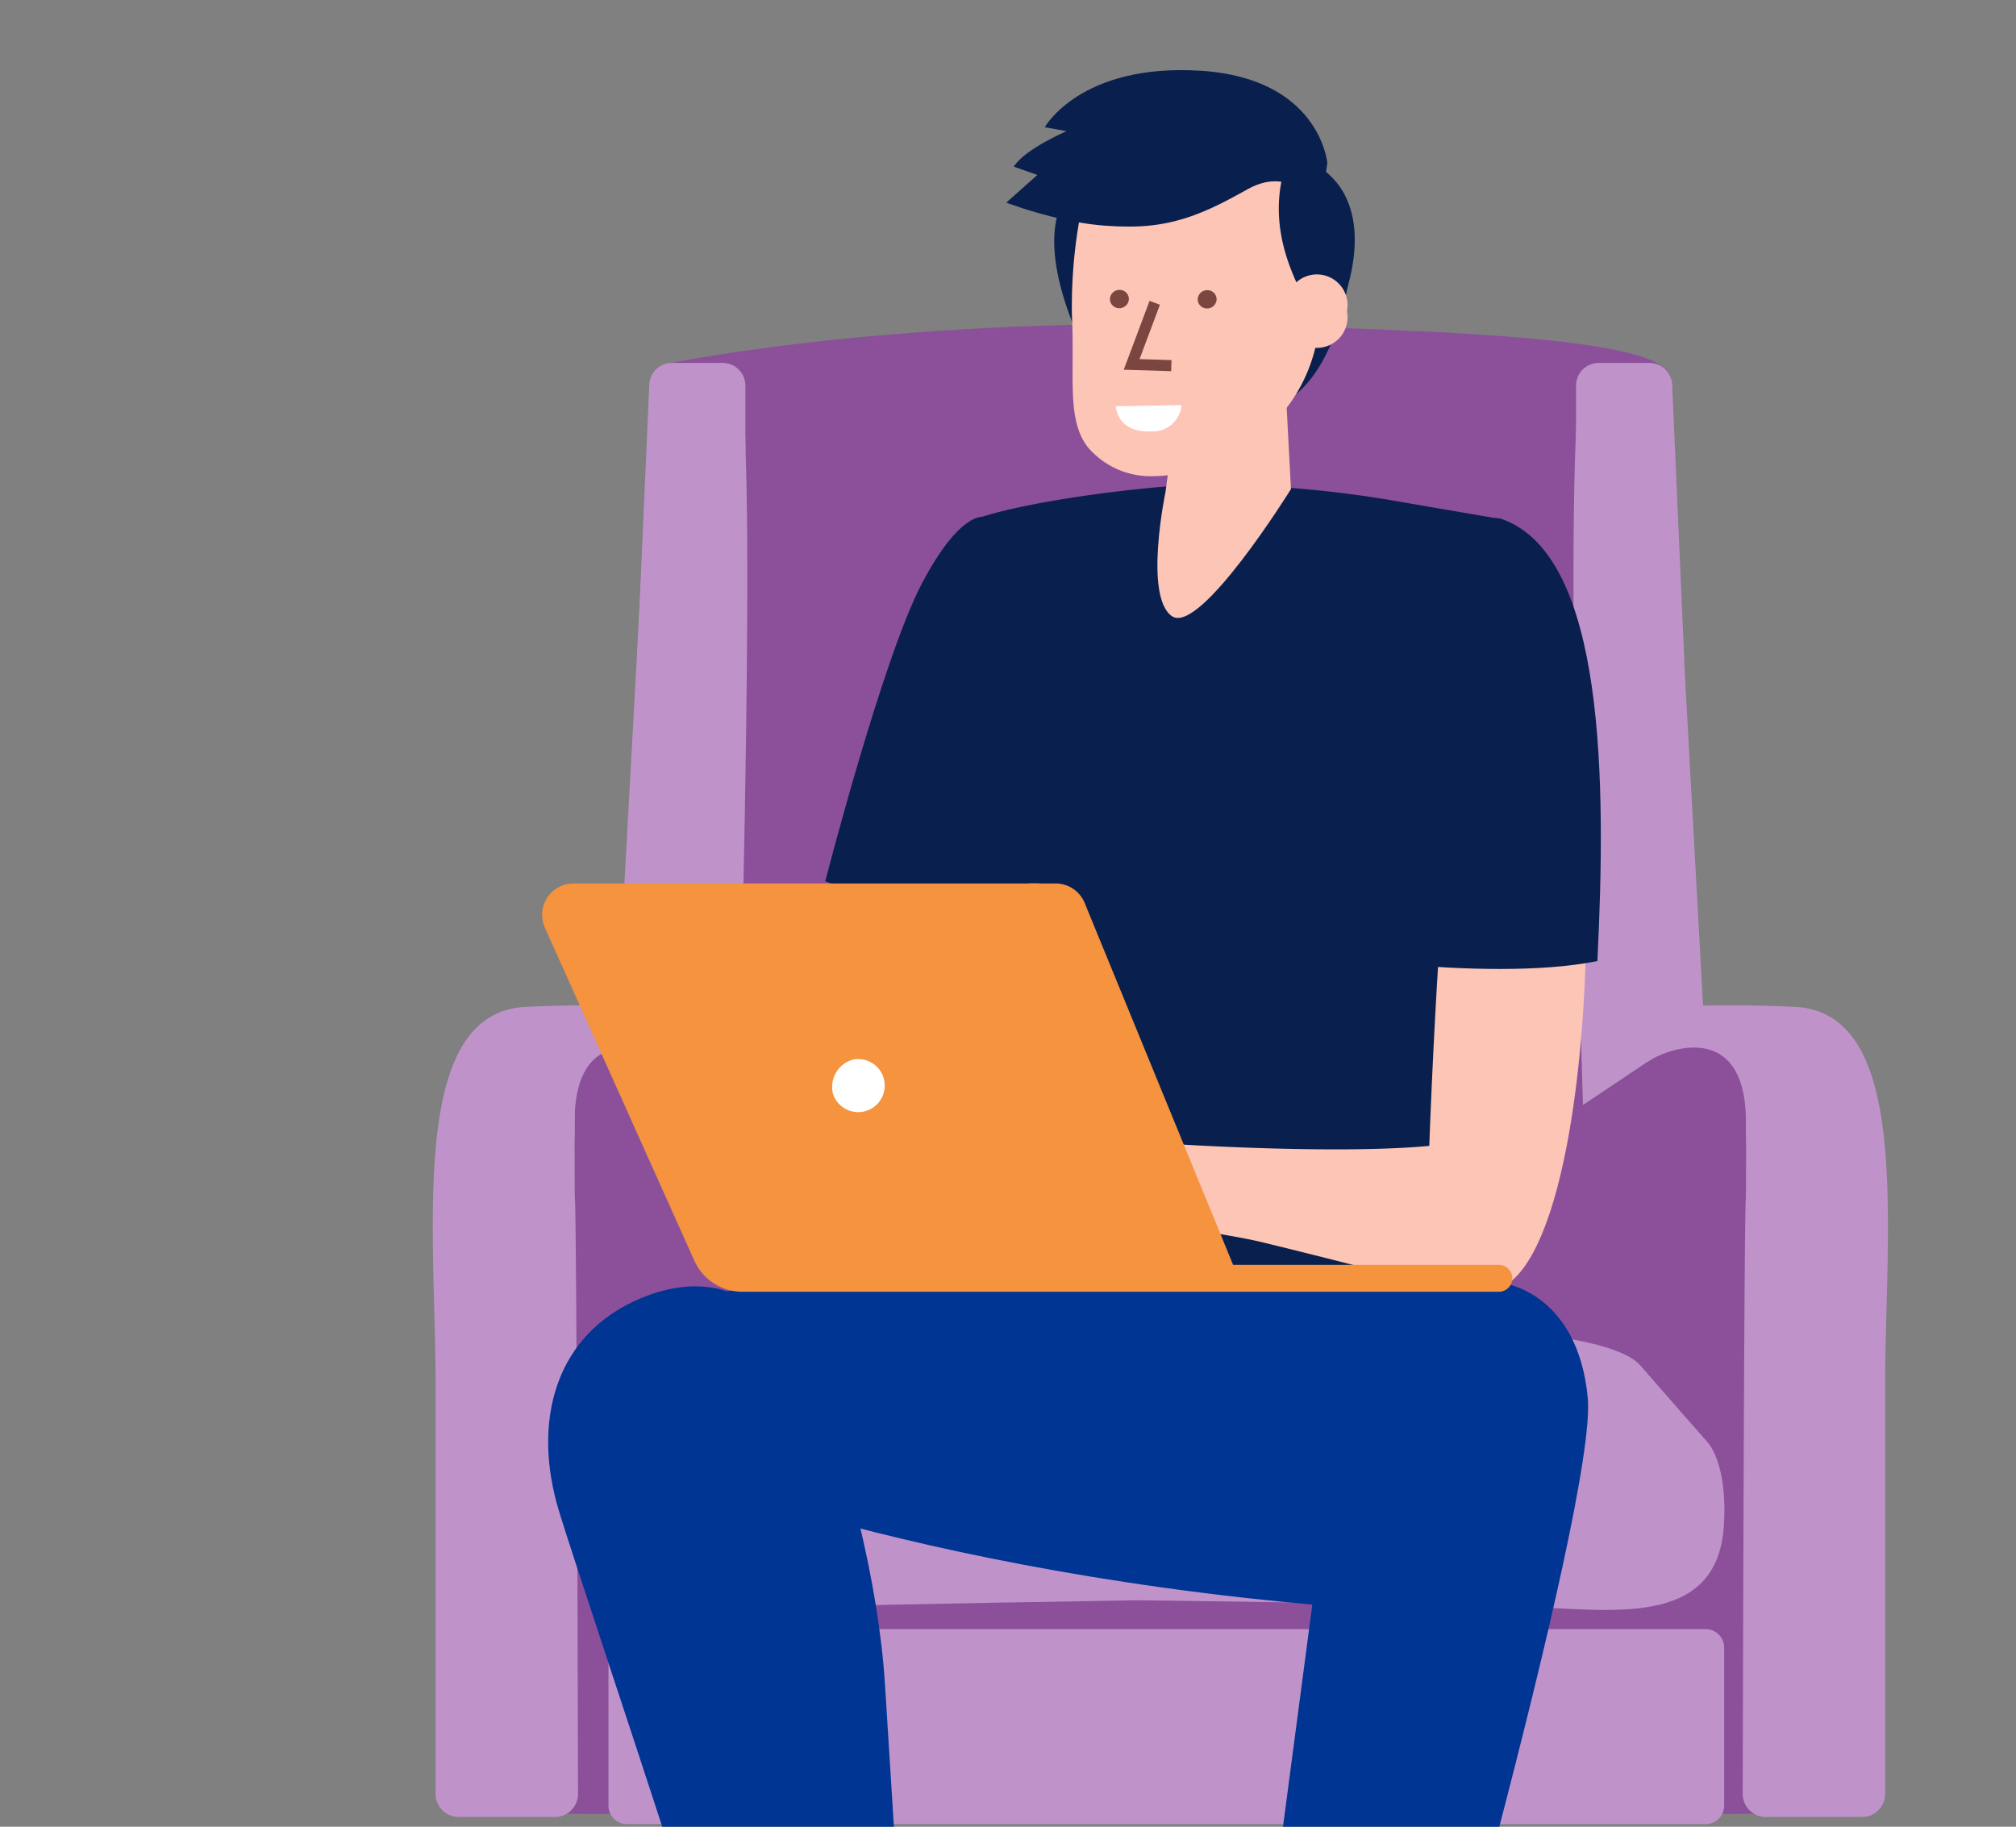<svg xmlns="http://www.w3.org/2000/svg" xmlns:xlink="http://www.w3.org/1999/xlink" width="145.653" height="132" viewBox="0 0 145.653 132"><rect x="0" y="0" width="145.653" height="132" fill="#808080" stroke="none"/><defs><style>.a{clip-path:url(#a);}.b{fill:#8c509b;}.c{fill:#09204e;}.d{fill:#bf93ca;}.e{fill:#f79c8d;}.f{fill:#003593;}.g{fill:#fdc5b6;}.h{fill:#fff;}.i{fill:#7a463f;}.j{fill:none;stroke:#7a463f;stroke-width:0.8px;}.k{fill:#f5933e;}</style><clipPath id="a"><rect width="145.653" height="132"/></clipPath></defs><g class="a"><path class="b" d="M42.746,36.437s15.627-3.369,39.772-2.873,32.551,1.6,32.976,3.867-7.13,4.914-7.768,4.914-56.859.142-56.859.142L44.21,40.008Z" transform="translate(5.226 -10.104)"/></g><g class="a"><path class="b" d="M107.821,102.244c-.169-.5-.754-30.4-1.5-49.173-.288-7.249.467-14.816-.373-16.391-.444-.83-.526-1.65-5.284-1.946-5.586-.347-28.719-.98-28.719-.98s-2.005,75.312-1.381,75.079S107.821,102.244,107.821,102.244Z" transform="translate(7.501 -10.085)"/></g><g class="a"><path class="c" d="M84.368,39.769c.41-.154,3.569-1.957,4.621-9.2,1.094-7.537-3.8-5.114-3.8-5.114L82.88,34.432Z" transform="translate(8.523 -10.797)"/></g><g class="a"><path class="c" d="M70.662,35.582S73.6,28.066,71.916,23.2C71.917,23.2,65.836,24.7,70.662,35.582Z" transform="translate(7.366 -10.952)"/></g><g class="a"><path class="b" d="M46.842,102.265c.169-.5.754-30.4,1.5-49.173.288-7.249-.467-14.816.373-16.391.444-.83.536-1.522,5.284-1.946,6.467-.578,28.981-1.268,28.981-1.268s1.743,75.6,1.119,75.367S46.842,102.265,46.842,102.265Z" transform="translate(5.562 -10.107)"/></g><g class="a"><path class="b" d="M40.3,137.636l73.228-57.87s3.925-.485,6.639,1.334,1.854,56.277,1.854,56.277Z" transform="translate(5.025 -6.309)"/></g><g class="a"><path class="d" d="M115.542,85.49c-.092-5.529-7.572-5.614-7.572-5.614l.185-.681a102.541,102.541,0,0,1,10.711-.085c8.465.168,6.883,14.8,6.747,26.455v30.5a1.672,1.672,0,0,1-1.73,1.594h-6.828a1.672,1.672,0,0,1-1.73-1.594s.088-42.892.23-43.123C115.572,90.268,115.577,87.514,115.542,85.49Z" transform="translate(10.585 -6.363)"/></g><g class="a"><path class="d" d="M112.9,83.822s-2.343-42.647-2.421-44.365-.781-1.952-1.641-2.109-2.734-.313-4.53-.547-.156,52.879-.156,52.879Z" transform="translate(10.215 -9.834)"/></g><g class="a"><path class="b" d="M117.684,137.636,44.457,79.766s-3.925-.485-6.639,1.334-1.854,56.277-1.854,56.277Z" transform="translate(4.658 -6.309)"/></g><g class="a"><path class="d" d="M37.585,85.49c.092-5.529,7.572-5.614,7.572-5.614l-.185-.681a102.541,102.541,0,0,0-10.711-.085c-8.465.168-6.883,14.8-6.747,26.455v30.5a1.672,1.672,0,0,0,1.73,1.594h6.829a1.672,1.672,0,0,0,1.73-1.594s-.088-42.892-.231-43.123C37.554,90.268,37.551,87.514,37.585,85.49Z" transform="translate(3.957 -6.363)"/></g><g class="a"><path class="d" d="M118.431,108.818s-3.6-4.092-4.8-5.487-6.159-3.619-35.069-3.071c-28.9-.546-32.377,1.68-33.575,3.071s-4.8,5.487-4.8,5.487-1.5,1.453-1.2,6.045c.49,7.525,8.282,6.045,14.644,5.859,5.851-.171,21.237-.421,23.669-.46,3.027.039,21.847.289,27.691.46,6.362.186,14.154,1.667,14.644-5.859C119.929,110.272,118.431,108.818,118.431,108.818Z" transform="translate(4.913 -4.627)"/></g><g class="a"><path class="d" d="M118.317,134.754H40.368a1.333,1.333,0,0,1-1.329-1.329V121.994a1.333,1.333,0,0,1,1.329-1.329h77.949a1.333,1.333,0,0,1,1.329,1.329v11.431A1.332,1.332,0,0,1,118.317,134.754Z" transform="translate(4.921 -2.943)"/></g><g class="a"><path class="d" d="M39.591,83.822s2.343-42.647,2.421-44.365.781-1.952,1.641-2.109,2.734-.313,4.53-.547.156,52.879.156,52.879Z" transform="translate(4.966 -9.834)"/></g><g class="a"><path class="e" d="M56.235,69.027l-2.744,8.234,8.364-3.29Z" transform="translate(6.109 -7.186)"/></g><g class="a"><path class="c" d="M64.856,46.385c-.557.023-2.085.532-4.32,4.741-2.854,5.374-7.024,21.61-7.024,21.61l12.448,4.62,1.6-3.388,2.634-26.088S65.011,46.379,64.856,46.385Z" transform="translate(6.11 -9.047)"/></g><g class="a"><path class="c" d="M80.511,44.223c-3.559,0-12.367,1.04-16.455,2.342,0,0-3,25.724,2.7,45.272,1.277,4.375-1.056,18.138-1.056,18.138l36.887-.485s-4.37-33.272-2.724-38.648,1.686-24.105,1.686-24.105-.252-.039-8.287-1.423A83.827,83.827,0,0,0,80.511,44.223Z" transform="translate(6.912 -9.225)"/></g><g class="a"><path class="f" d="M71.9,97.867S46.44,96.458,40.754,99.889s1.028,10.48,1.028,10.48,20.73,8.982,55.434,10.979c8.218.473,8.927-21.356,7.39-23.162S71.9,97.867,71.9,97.867Z" transform="translate(4.874 -4.864)"/></g><g class="a"><path class="f" d="M87.075,116c-1.017,7.672-6.055,45.865-6.055,45.865l11.687,1.444s14.372-49.85,13.635-57.475-6.116-8.267-6.116-8.267S89.767,95.693,87.075,116Z" transform="translate(8.371 -4.845)"/></g><g class="a"><path class="g" d="M76.973,40.542l-.7,5.215s-1.575,7.514.451,8.961,8.615-9.176,8.615-9.176l-.7-13.214Z" transform="translate(7.932 -10.202)"/></g><g class="a"><path class="g" d="M80.551,20.612A7.6,7.6,0,0,0,70.6,26.671a35.919,35.919,0,0,0-.617,7.3c.218,4.386-.416,7.548,1.157,9.549a5.951,5.951,0,0,0,4.9,2.078c3.222-.015,11.631-2.817,11.933-12.25C88.165,27.523,85.258,22.232,80.551,20.612Z" transform="translate(7.462 -11.198)"/></g><g class="a"><path class="g" d="M102.269,49.192c-3.449-1.29-5.136,29.681-5.6,42.428-6.108.585-16.753,0-19.4-.194-1.247-.093-4.121-1.143-5.361-1.3a12.472,12.472,0,0,0-3.046-.144c-.229.04-6.6,2.634-7.14,3.2-.675.706-2.5,2.486-2.192,3.255s3.512-2.145,3.512-2.145l1.566-.875c-1.949,1.9-5.666,4.4-5.131,5.306.523.887,3.875-1.648,6.266-3.377-2.05,1.845-4.6,5.147-4.009,5.662.527.463,3.424-3.36,6.52-4.461,1.147-.408,2.291.722,3.193.858a6.5,6.5,0,0,0,2.337.13l3.351-.947c1.142.1,1.171.776,2.323,1.02,1.339.284,3.534.583,5.24,1,9.816,2.391,13.091,3.5,16.1,3.5C109.891,102.1,110.42,52.239,102.269,49.192Z" transform="translate(6.596 -8.819)"/></g><g class="a"><path class="c" d="M106.125,78.486c.646-13.057.552-29.15-6.793-31.9-2.9-1.083-8.006,5.43-7.088,32.161C96.166,79.074,101.922,79.334,106.125,78.486Z" transform="translate(9.284 -9.039)"/></g><g class="a"><path class="e" d="M67.094,70.872h.749L79.1,98.435l-.775-.117Z" transform="translate(7.226 -7.035)"/></g><g class="a"><path class="f" d="M53.762,103.842c-1.646-3.452-5.389-7.946-11.976-5.24-6.282,2.582-7.968,8.927-5.987,15.425s15.031,44.695,15.486,49.947l10.418.069s-1.894-30.245-2.358-37.556C58.9,119.452,56.611,109.816,53.762,103.842Z" transform="translate(4.59 -4.824)"/></g><g class="a"><path class="h" d="M72.917,39.014l4.738-.078a2.071,2.071,0,0,1-2.162,1.895C72.953,40.947,72.917,39.014,72.917,39.014Z" transform="translate(7.705 -9.659)"/></g><g class="a"><path class="i" d="M79.013,32.577h0a.66.66,0,0,1-.633-.7.687.687,0,0,1,.73-.618.66.66,0,0,1,.633.7.686.686,0,0,1-.73.618" transform="translate(8.154 -10.29)"/></g><g class="a"><path class="i" d="M73.154,32.559h0a.66.66,0,0,1-.633-.7.688.688,0,0,1,.732-.618.66.66,0,0,1,.633.7.689.689,0,0,1-.732.618" transform="translate(7.672 -10.291)"/></g><g class="a"><path class="j" d="M75.638,32.1l-1.67,4.453,2.867.087" transform="translate(7.791 -10.22)"/></g><g class="a"><path class="d" d="M47.142,43.857H43.463c-.9,0-2.507,14.632-2.507,13.733l.873-19.839a1.639,1.639,0,0,1,1.634-1.634h3.678a1.639,1.639,0,0,1,1.634,1.634v4.473A1.638,1.638,0,0,1,47.142,43.857Z" transform="translate(5.078 -9.891)"/></g><g class="a"><path class="d" d="M105.272,43.857h3.678c.9,0,2.507,14.632,2.507,13.733l-.873-19.839a1.639,1.639,0,0,0-1.634-1.634h-3.678a1.639,1.639,0,0,0-1.634,1.634v4.473A1.638,1.638,0,0,0,105.272,43.857Z" transform="translate(10.229 -9.891)"/></g><g class="a"><path class="d" d="M108.492,83.068c1.367-.986,7.218-3.148,7.123,4.515s3.847-.064,3.942-.318-1.526-6.55-1.526-6.55-7.123-1.209-7.313-1.176-3.466.668-3.466.668Z" transform="translate(10.526 -6.323)"/></g><g class="a"><path class="d" d="M44.2,83.068c-1.367-.986-7.218-3.148-7.123,4.515s-3.847-.064-3.942-.318,1.526-6.55,1.526-6.55,7.123-1.209,7.313-1.176,3.466.668,3.466.668Z" transform="translate(4.435 -6.323)"/></g><g class="a"><path class="k" d="M36.882,70.872H71.708a2.273,2.273,0,0,1,2.1,1.409L84.533,98.435h19.2a.972.972,0,0,1,.972.972h0a.972.972,0,0,1-.972.972H49.087a3.816,3.816,0,0,1-3.48-2.252L34.81,74.073A2.27,2.27,0,0,1,36.882,70.872Z" transform="translate(4.557 -7.035)"/></g><g class="a"><path class="h" d="M54.04,85.137a1.917,1.917,0,1,0,1.437-2.5A2.047,2.047,0,0,0,54.04,85.137Z" transform="translate(6.15 -6.071)"/></g><g class="a"><path class="c" d="M86.607,36.937a5.088,5.088,0,0,0-.018-2.538c-1.167-2.37-3.9-6.37-2.312-11.47.145-.467,1.71.293,1.864-.152C86.141,22.779,92.883,25.12,86.607,36.937Z" transform="translate(8.598 -10.987)"/></g><g class="a"><path class="c" d="M87.905,26.45s-1.867-3.363-5.217-1.5-6.658,3.63-12.642,2.167l.8-4.054s8.307-8.841,17.585,0Z" transform="translate(7.469 -11.286)"/></g><g class="a"><path class="c" d="M88.793,23.273s-.532-6.135-9.191-6.667S68.379,20.69,68.379,20.69l1.576.284s-3.031,1.3-3.814,2.565l1.7.6-2.242,2s7.059,2.74,10.972,1.272l3.241-4.9Z" transform="translate(7.104 -11.497)"/></g><g class="a"><path class="g" d="M84.329,32.86a2.215,2.215,0,1,0,4.342,0,2.215,2.215,0,1,0-4.342,0Z" transform="translate(8.643 -10.376)"/></g></svg>